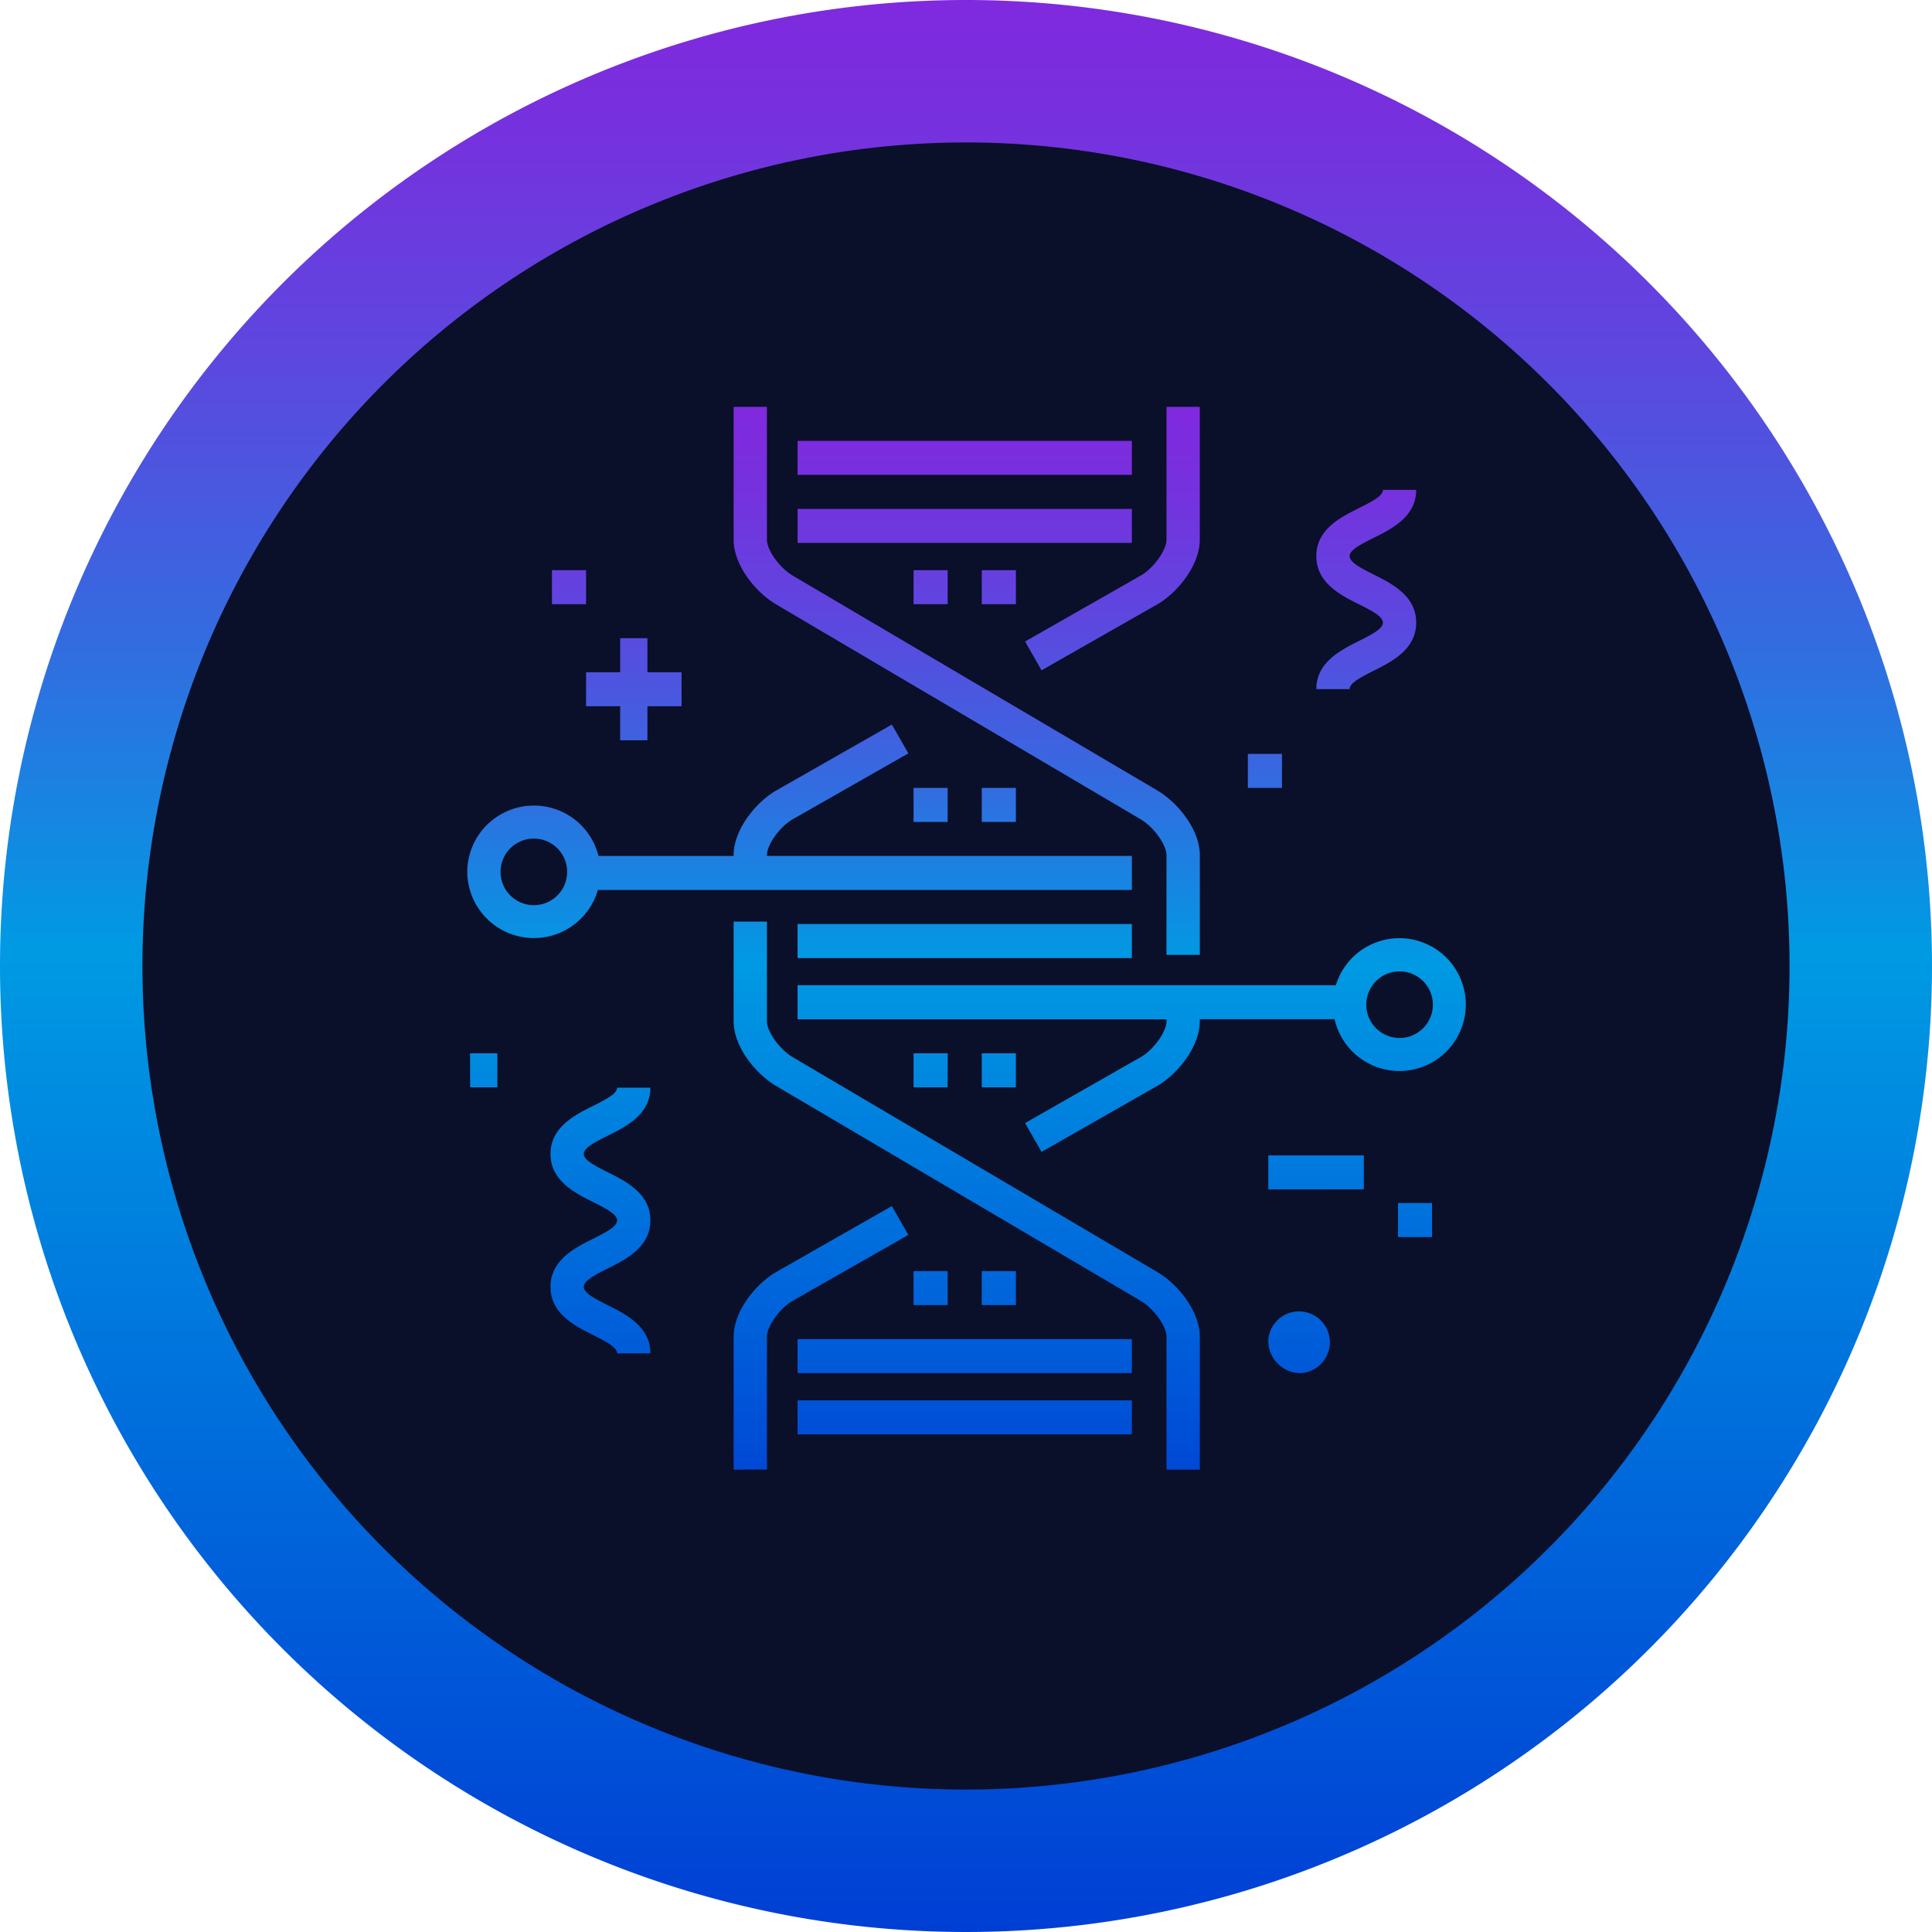 <svg xmlns="http://www.w3.org/2000/svg" xmlns:xlink="http://www.w3.org/1999/xlink" width="234.828" height="234.828" viewBox="0 0 234.828 234.828"><defs><linearGradient id="linear-gradient" x1="0.5" x2="0.5" y2="1" gradientUnits="objectBoundingBox"><stop offset="0" stop-color="#8029de"></stop><stop offset="0.07" stop-color="#7631de"></stop><stop offset="0.186" stop-color="#5d47df"></stop><stop offset="0.334" stop-color="#336ce0"></stop><stop offset="0.491" stop-color="#009ae3"></stop><stop offset="0.994" stop-color="#003fd4"></stop></linearGradient></defs><g id="Group_480" data-name="Group 480" transform="translate(11408 -364.586)"><g id="Component_16_12" data-name="Component 16 &#x2013; 12" transform="translate(-11408 364.586)"><path id="Path_463" data-name="Path 463" d="M117.414,0A117.414,117.414,0,1,1,0,117.414,117.414,117.414,0,0,1,117.414,0Z" fill="url(#linear-gradient)"></path><path id="Path_464" data-name="Path 464" d="M100.1,0A100.1,100.1,0,1,1,0,100.1,100.1,100.1,0,0,1,100.1,0Z" transform="translate(17.314 17.314)" fill="#0a0f2a"></path></g><path id="Union_73" data-name="Union 73" d="M84.99,129.175V113.026c0-1.254-1.5-3.36-3.084-4.333L37.418,82.472c-2.461-1.511-5.041-4.743-5.041-7.795V62.569h4.047V74.677c0,1.257,1.5,3.365,3.084,4.338L84,105.235c2.461,1.512,5.041,4.741,5.041,7.791v16.149Zm-52.613,0V113.026c0-3.05,2.58-6.279,5.011-7.772l14.221-8.106,2.008,3.5-14.165,8.073c-1.528.941-3.027,3.048-3.027,4.3v16.149Zm7.77-4.28v-4.136H80.781v4.136Zm57.219-11.58a3.751,3.751,0,1,1,3.732,4.136A3.949,3.949,0,0,1,97.366,113.315Zm-57.219,4.136v-4.136H80.781v4.136Zm-21.935-2.4c0-.718-1.214-1.38-2.928-2.236-2.179-1.09-5.166-2.579-5.166-5.847s2.987-4.757,5.166-5.845c1.714-.858,2.928-1.52,2.928-2.238S17,97.505,15.284,96.651c-2.179-1.088-5.166-2.576-5.166-5.841s2.989-4.752,5.168-5.835c1.712-.852,2.926-1.51,2.926-2.222h4.047c0,3.266-2.987,4.752-5.168,5.835-1.712.852-2.926,1.51-2.926,2.222s1.214,1.374,2.928,2.23c2.179,1.086,5.166,2.576,5.166,5.839s-2.987,4.759-5.166,5.847c-1.714.856-2.928,1.518-2.928,2.236s1.214,1.381,2.928,2.238c2.179,1.088,5.166,2.577,5.166,5.845Zm44.325-5.867v-4.136h4.147v4.136Zm-8.292,0v-4.136h4.147v4.136Zm58.877-8.271V96.773h4.147v4.136Zm-15.756-5.79V90.983h11.61v4.136ZM67.8,87.056l14.165-8.074c1.528-.94,3.027-3.048,3.027-4.3v-.237H40.147V70.3h65.429a8.073,8.073,0,1,1-.153,4.136H89.037v.237c0,3.052-2.58,6.284-5.011,7.777L69.805,90.56Zm41.475-14.4a4.047,4.047,0,1,0,4.047-4.036A4.046,4.046,0,0,0,109.273,72.661ZM62.537,82.712V78.576h4.147v4.135Zm-8.292,0V78.576h4.147v4.135Zm-53.9,0V78.576H3.661v4.135ZM40.147,67V62.861H80.781V67Zm44.843-.391V54.5c0-1.255-1.5-3.362-3.084-4.335L37.418,23.94c-2.461-1.512-5.041-4.743-5.041-7.8V0h4.047V16.145c0,1.257,1.5,3.365,3.084,4.338L84,46.7c2.461,1.512,5.041,4.741,5.041,7.793v12.11ZM0,56.514a8.1,8.1,0,0,1,15.956-1.924H32.377V54.5c0-3.052,2.58-6.281,5.011-7.775l14.221-8.106,2.008,3.5L39.452,50.192c-1.528.941-3.027,3.048-3.027,4.3v.094H80.781v4.136H15.88A8.1,8.1,0,0,1,0,56.514Zm4.047,0a4.047,4.047,0,1,0,4.047-4.036A4.046,4.046,0,0,0,4.047,56.514Zm58.49-6.059V46.318h4.147v4.136Zm-8.292,0V46.318h4.147v4.136Zm40.634-4.136V42.183h4.146v4.135Zm-76.291-5.79V36.393H14.441V32.257h4.147V28.122H21.9v4.135h4.147v4.136H21.9v4.135ZM103.2,34.312c0-3.267,2.987-4.757,5.166-5.845,1.714-.858,2.929-1.519,2.929-2.238s-1.214-1.38-2.929-2.236c-2.179-1.088-5.166-2.579-5.166-5.847s2.989-4.749,5.171-5.833c1.71-.849,2.924-1.507,2.924-2.22h4.047c0,3.268-2.988,4.751-5.17,5.833-1.71.849-2.924,1.507-2.924,2.22s1.214,1.381,2.928,2.238c2.179,1.088,5.166,2.578,5.166,5.845s-2.987,4.757-5.166,5.847c-1.714.856-2.928,1.518-2.928,2.236ZM67.8,28.523,81.963,20.45c1.528-.941,3.027-3.048,3.027-4.306V0h4.047V16.145c0,3.052-2.58,6.284-5.011,7.777L69.805,32.027Zm-5.261-4.537V19.851h4.147v4.135Zm-8.292,0V19.851h4.147v4.135Zm-43.95,0V19.851h4.147v4.135Zm29.853-7.444V12.407H80.781v4.135Zm0-8.271V4.136H80.781V8.271Z" transform="translate(-11351.207 414.035)" stroke="rgba(0,0,0,0)" stroke-miterlimit="10" stroke-width="1" fill="url(#linear-gradient)"></path></g></svg>